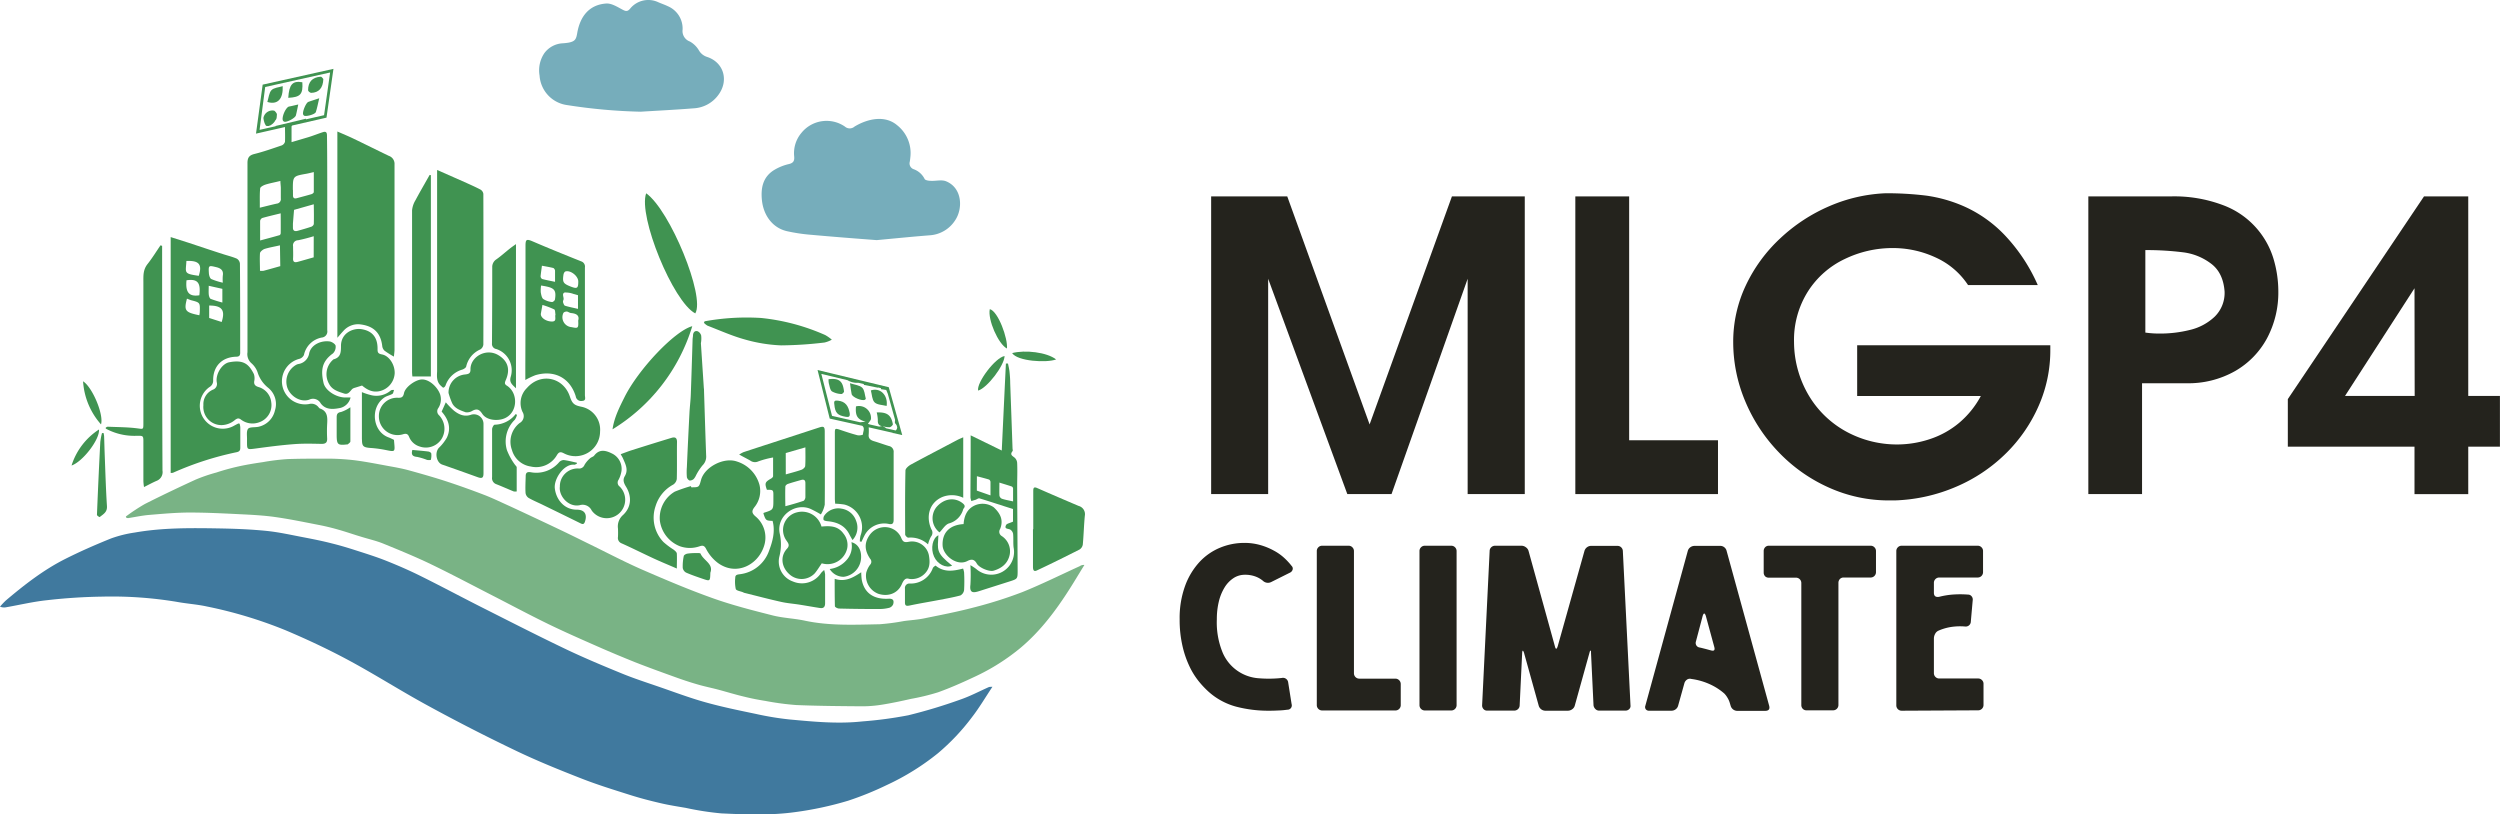 <svg id="Layer_1" data-name="Layer 1" xmlns="http://www.w3.org/2000/svg" viewBox="0 0 689.76 224.71"><defs><style>.cls-1{fill:#40799e;}.cls-2{opacity:0.7;}.cls-3{fill:#409351;}.cls-4{fill:#76adbb;}.cls-5{fill:#24231d;}</style></defs><path class="cls-1" d="M273.81,189.5c-2,3-3.64,5.8-5.61,8.34a59.79,59.79,0,0,1-9.44,10,67.62,67.62,0,0,1-14.13,8.77A86.4,86.4,0,0,1,234,220.92a93.31,93.31,0,0,1-14.59,3.14c-6.81.95-13.59.67-20.38.36a81.37,81.37,0,0,1-9.86-1.53c-2.3-.39-4.61-.75-6.87-1.28-2.81-.65-5.6-1.37-8.35-2.24-4.54-1.44-9.11-2.84-13.54-4.58-6.06-2.37-12.11-4.81-18-7.63Q130,201.22,118,194.66c-7.36-4-14.42-8.52-21.79-12.48-5.7-3.07-11.6-5.83-17.57-8.35a121.31,121.31,0,0,0-21.57-6.5c-2.75-.6-5.6-.77-8.37-1.29a109.53,109.53,0,0,0-20.45-1.43,152.52,152.52,0,0,0-15.39,1c-3.75.4-7.45,1.29-11.18,1.94A3,3,0,0,1,0,167.38a19,19,0,0,1,1.63-1.72c5.12-4.33,10.41-8.45,16.42-11.47,4.12-2.07,8.36-3.93,12.64-5.65a33.13,33.13,0,0,1,6.49-1.61c7.64-1.34,15.35-1.27,23.06-1.14,4.41.08,8.83.24,13.21.68,3.52.35,7,1.15,10.49,1.81,2.55.49,5.1,1,7.62,1.65,2.16.53,4.3,1.17,6.41,1.85,2.87.92,5.76,1.82,8.56,2.93,3.22,1.28,6.41,2.67,9.51,4.21,6.06,3,12,6.2,18.09,9.25,7.41,3.74,14.8,7.51,22.29,11.08,5,2.37,10.1,4.5,15.21,6.59,3.33,1.36,6.76,2.47,10.16,3.64,4.28,1.47,8.52,3.08,12.87,4.29,4.54,1.27,9.17,2.22,13.79,3.18a82.48,82.48,0,0,0,9.35,1.55c6.69.62,13.4,1.28,20.13.54a111.29,111.29,0,0,0,12.66-1.69A143.42,143.42,0,0,0,265,193c2.7-.93,5.25-2.29,7.87-3.45A4.16,4.16,0,0,1,273.81,189.5Z"/><g class="cls-2"><path class="cls-3" d="M297.92,156.2c-5.29,2.41-10.49,5-15.88,7.17a120.49,120.49,0,0,1-13.52,4.27c-4.51,1.19-9.11,2.06-13.68,3-1.79.36-3.64.46-5.45.71a60.6,60.6,0,0,1-6.67.88c-6.92.14-13.87.48-20.74-1-2.9-.62-5.92-.7-8.79-1.43-5.55-1.41-11.12-2.82-16.5-4.74-6.61-2.35-13.08-5.1-19.52-7.9-4.56-2-9-4.31-13.44-6.5-2.94-1.43-5.87-2.91-8.82-4.31q-7.12-3.39-14.26-6.7c-2.24-1-4.47-2.09-6.77-3-3.54-1.36-7.11-2.65-10.72-3.83-3.46-1.13-7-2.13-10.48-3.09-1.84-.5-3.73-.83-5.61-1.17-3.1-.57-6.19-1.18-9.3-1.58a65.84,65.84,0,0,0-7.43-.44c-3.67,0-7.36,0-11,.12a62.32,62.32,0,0,0-6.79.84c-2.31.34-4.62.71-6.89,1.22-2,.45-4,1-6,1.66a44.9,44.9,0,0,0-5.69,1.95c-4.69,2.15-9.36,4.38-14,6.72a52.82,52.82,0,0,0-5.25,3.46l.14.35a1.51,1.51,0,0,0,.5.09c1.89-.29,3.77-.7,5.67-.87,3.71-.31,7.43-.65,11.15-.67,4.64,0,9.28.23,13.92.46,3.25.16,6.52.32,9.73.77,4,.56,8,1.39,12,2.17q2.81.54,5.57,1.34c2.17.61,4.3,1.37,6.45,2,2,.62,4,1.06,5.88,1.83,4.39,1.79,8.79,3.59,13.06,5.64,5.72,2.75,11.33,5.74,17,8.64,5.09,2.61,10.14,5.31,15.28,7.82,4.5,2.19,9.09,4.21,13.68,6.23,3.48,1.54,7,3,10.52,4.42,3.88,1.52,7.8,2.93,11.72,4.34,1.88.67,3.79,1.29,5.72,1.84,1.76.51,3.57.87,5.35,1.34,2.47.66,4.93,1.42,7.41,2,1.89.47,3.8.84,5.72,1.14a75.28,75.28,0,0,0,8.42,1.13c6,.26,12,.3,18.07.35a33.71,33.71,0,0,0,5.5-.42c2.73-.43,5.43-1,8.13-1.62a61.18,61.18,0,0,0,7.5-1.82c3.43-1.23,6.78-2.72,10.09-4.28a58.42,58.42,0,0,0,12.69-8c5.51-4.64,9.77-10.33,13.6-16.36,1.36-2.14,2.65-4.32,4-6.49A1.83,1.83,0,0,0,297.92,156.2Z"/></g><path class="cls-3" d="M69.34,100.19a6,6,0,0,1,1.7,2.44A8.84,8.84,0,0,0,74,107a5.75,5.75,0,0,1,1.86,6.24,5.93,5.93,0,0,1-4.66,4.53c-1,.18-2.36,0-2.77.56-.51.73-.23,2-.28,3.08,0,.14,0,.27,0,.41,0,2.28,0,2.24,2.37,1.93,3.53-.48,7.07-.94,10.63-1.21,2.52-.2,5.06-.12,7.59-.07,1.16,0,1.58-.42,1.52-1.54a38.43,38.43,0,0,1,0-3.87c.11-1.84.18-3.61-2-4.36-.19-.07-.33-.31-.49-.48a2.47,2.47,0,0,0-2.48-.75A6.38,6.38,0,0,1,82.62,99a2,2,0,0,0,1.24-1.06,6.17,6.17,0,0,1,4.92-4.81,1.68,1.68,0,0,0,1.51-2c0-12.34,0-24.69,0-37,0-5.48,0-11-.07-16.44,0-.81,0-1.6-1.15-1.22-1.38.44-2.72,1-4.1,1.41s-2.82.84-4.53,1.34c0-1.57,0-2.94,0-4.29a.46.46,0,0,1,.2-.31l9.44-2.16L92,19,72.47,23.35,70.63,36.87l8-1.82c0,1.35.06,2.71,0,4.06a1.55,1.55,0,0,1-.88,1c-2.51.85-5,1.74-7.58,2.38-1.52.38-1.9,1.12-1.89,2.58,0,10,0,20.08,0,30.12q0,11,0,22A3.33,3.33,0,0,0,69.34,100.19ZM86.55,71c-1.52.43-3,.87-4.46,1.26-.84.22-1.29,0-1.23-1s0-2.2,0-3.3a1.4,1.4,0,0,1,1.36-1.67,42.79,42.79,0,0,0,4.34-1.12Zm0-9.14c0,.24-.37.6-.65.69-1.25.42-2.52.78-3.8,1.14-.75.2-1.29,0-1.28-.89,0-.37,0-.74,0-1.1.1-1.27.2-2.54.31-3.8l5.44-1.54C86.61,58.39,86.63,60.13,86.58,61.87Zm-5.75-9.48c0-3.78,0-3.78,3.78-4.45.57-.1,1.14-.26,2-.45,0,2,0,3.74,0,5.51,0,.2-.36.49-.61.57-1.35.4-2.72.75-4.08,1.12-.83.23-1.09-.17-1.05-.92C80.83,53.31,80.83,52.85,80.83,52.39ZM73.17,24l17.91-4L89.41,31.78l-5,1.15,0-.18-8.36,2v.08l-4.43,1Zm4.16,49.43c-1.53.43-3.06.87-4.6,1.28a3.76,3.76,0,0,1-1,0c0-1.64-.1-3.25,0-4.83.05-.44.74-1,1.24-1.19,1.34-.42,2.74-.64,4.27-1Zm.12-9.1c0,.2-.16.51-.31.55-1.69.49-3.4.94-5.37,1.47,0-2,0-3.71,0-5.4a1.1,1.1,0,0,1,.58-.8c1.62-.46,3.26-.84,5.09-1.29C77.46,60.78,77.47,62.55,77.45,64.32ZM71.78,52c0-.42.92-.9,1.5-1.08,1.25-.39,2.56-.61,4.08-1,0,.63.1,1.27.12,1.92,0,1,0,1.93,0,2.89a1.25,1.25,0,0,1-1.12,1.45c-1.46.32-2.91.7-4.68,1.13C71.71,55.46,71.61,53.72,71.78,52Z"/><path class="cls-4" d="M217.1,63.78a48.08,48.08,0,0,0,6.66,1c6,.54,11.91,1,18.13,1.47,4.74-.44,9.67-.94,14.62-1.33a9,9,0,0,0,7-4.11c2.22-3.27,2-9-2.53-10.81-1.25-.49-2.86,0-4.29-.12-.56,0-1.44-.17-1.59-.51a5.39,5.39,0,0,0-3-2.68A1.69,1.69,0,0,1,251,44.67c.08-.46.14-.91.18-1.37a9.79,9.79,0,0,0-3.67-8.76c-3.28-2.78-8-1.87-11.74.38a2,2,0,0,1-2.66,0,8.92,8.92,0,0,0-12,1.75,8.67,8.67,0,0,0-2,6.4c.11,1.12-.06,1.87-1.43,2.19A13.91,13.91,0,0,0,213.44,47c-3,1.94-3.56,4.95-3.22,8.25C210.63,59.24,213,62.82,217.1,63.78Z"/><path class="cls-4" d="M156.52,29a151.92,151.92,0,0,0,20.22,1.82c4.87-.3,9.74-.54,14.6-.93a9,9,0,0,0,6.88-3.73c2.91-3.94,1.49-8.93-3.12-10.45a4,4,0,0,1-2.26-1.8,6.65,6.65,0,0,0-2.51-2.46,3.07,3.07,0,0,1-2-3.28,6.69,6.69,0,0,0-4.08-6.46c-.86-.42-1.78-.72-2.66-1.11a6.46,6.46,0,0,0-7.65,1.68c-.84,1.08-1.39.81-2.39.27-1.34-.72-2.88-1.67-4.28-1.58-4.73.32-7.21,3.58-8,8.08-.29,1.76-.57,2.33-2.31,2.7a15.14,15.14,0,0,1-1.78.2,6.72,6.72,0,0,0-5,2.73,8.48,8.48,0,0,0-1.31,6.17A8.79,8.79,0,0,0,156.52,29Z"/><path class="cls-3" d="M65.3,124.76c.77-.16,1-.53,1-1.22,0-1.89,0-3.78,0-5.67a5.16,5.16,0,0,0-.2-1c-.23,0-.33-.06-.4,0-.33.16-.65.34-1,.52a6.33,6.33,0,0,1-6.89-10.61,2,2,0,0,0,1-1.91c0-3.84,2.43-6.32,6.29-6.45.8,0,1.17-.23,1.17-1.09,0-8.2,0-16.4-.07-24.6a1.82,1.82,0,0,0-.87-1.37c-1.24-.53-2.58-.85-3.87-1.27-3.13-1-6.25-2.06-9.37-3.09l-5-1.59v65.08a2.18,2.18,0,0,0,.65-.06A85.84,85.84,0,0,1,65.3,124.76ZM61.16,88.84l-3.45-1.11V84.3C61.23,84.29,62.21,85.55,61.16,88.84ZM59.59,73.69c1.28.3,2.15.86,1.88,2.39a11.67,11.67,0,0,0,0,1.91,17.45,17.45,0,0,1-3.17-1c-.41-.22-.64-1.07-.67-1.64C57.5,73.22,57.57,73.21,59.59,73.69Zm-2,5.16,3.76.84v3.78a31.37,31.37,0,0,1-3.2-1c-.29-.12-.49-.73-.54-1.13C57.53,80.63,57.59,79.86,57.59,78.85ZM51.43,72c3.5-.15,4.41.94,3.41,4.1C50.55,75.5,51.26,75.29,51.43,72ZM55,81.47c-2.82.43-3.87-.77-3.54-4.14C54.53,76.88,55.43,78,55,81.47Zm-3.38.94a11.77,11.77,0,0,0,1.1.42c2.48.64,2.49.63,2.4,3.22,0,.31-.08.62-.12.93C51.08,86.19,50.71,85.71,51.58,82.41Z"/><path class="cls-3" d="M99.17,89.47c3.12.33,5.82,1.68,6.3,6.08a2.06,2.06,0,0,0,.65,1.23,26,26,0,0,0,2.56,1.61c.07-.82.18-1.42.17-2,0-17,0-34,0-51A2.33,2.33,0,0,0,107.28,43c-3.29-1.58-6.56-3.22-9.86-4.8-1.36-.65-2.77-1.23-4.34-1.92V93.19c.7-.8,1.16-1.35,1.65-1.87A5.38,5.38,0,0,1,99.17,89.47Z"/><path class="cls-3" d="M121.68,106.47c.22.18.47.51.67.48s.5-.36.58-.61a6.89,6.89,0,0,1,4.63-4.37c.42-.15,1-.51,1.07-.87a6.73,6.73,0,0,1,3.89-4.69,1.84,1.84,0,0,0,.84-1.34q.06-20.79,0-41.57a1.64,1.64,0,0,0-.77-1.18c-1.46-.77-3-1.44-4.47-2.11l-7.52-3.32v2q0,26.79,0,53.59C120.52,103.92,120.43,105.38,121.68,106.47Z"/><path class="cls-3" d="M198.1,155.34c5,3.6,10.83.63,12.6-4.39a7.56,7.56,0,0,0-2.31-8.52c-1-.88-1-1.49-.26-2.47a7.07,7.07,0,0,0,1.4-6.23,9.31,9.31,0,0,0-6.19-6.39c-3.65-1.29-9,1.54-9.93,5.11-.54,2-.56,2-2.67,2l-.12-.33a42.44,42.44,0,0,0-4.45,1.53,8.39,8.39,0,0,0-4.11,8,8.79,8.79,0,0,0,5.55,7.07,8.19,8.19,0,0,0,5.42,0c.69-.22,1.25-.34,1.79.73A11.38,11.38,0,0,0,198.1,155.34Z"/><path class="cls-3" d="M203,162.51c.2.49,1.32.61,2,.9.08,0,.15.11.24.13,3.43.85,6.86,1.76,10.31,2.53,1.64.37,3.34.49,5,.75,1.89.3,3.77.64,5.66.93,1.08.17,1.46-.36,1.44-1.42,0-2.63,0-5.25,0-7.88a7.43,7.43,0,0,0-.26-1.18,6.78,6.78,0,0,0-.84.8,6.31,6.31,0,0,1-7.79,2.36,5.84,5.84,0,0,1-3.7-7,13.33,13.33,0,0,0,.07-6.22c-1-4.8,4.16-8.59,8.42-6.84a32.76,32.76,0,0,1,2.93,1.56,8.22,8.22,0,0,0,1.07-2.69c.07-6.72,0-13.45,0-20.18,0-1.34-.3-1.52-1.55-1.11-6.93,2.27-13.88,4.51-20.81,6.78a7.06,7.06,0,0,0-1.25.7c1.16.62,2.08,1.1,3,1.6a2.17,2.17,0,0,0,2.26.28,24.33,24.33,0,0,1,4.1-1.09c0,1.78,0,3.47,0,5.16,0,.23-.32.53-.56.66-1.67.95-1.8,1.27-1.15,3.09,1.81,0,1.81,0,1.79,1.94,0,.28,0,.56,0,.83,0,2.74,0,2.74-2.56,3.56-.08,0-.13.11-.2.18.66,2,.72,2,2.54,2.08.78,2.9,0,5.67-1,8.31a9.73,9.73,0,0,1-7.94,6.39c-.62.1-1.38.07-1.36,1A9.62,9.62,0,0,0,203,162.51ZM216.79,125l5.42-1.57c0,1.92.06,3.52-.05,5.11,0,.39-.59.91-1,1.06-1.37.49-2.79.84-4.36,1.29Zm-.11,9.23c0-.25.39-.61.67-.7,1.2-.41,2.43-.74,3.65-1.09.8-.24,1.22,0,1.21.9,0,1.29,0,2.57,0,3.85,0,.35-.27.89-.53,1-1.58.53-3.19,1-5,1.48C216.65,137.68,216.62,136,216.68,134.23Z"/><path class="cls-3" d="M147.7,103.52c5-1.49,9.49.5,11.15,5.82a1.5,1.5,0,0,0,1.82,1.27c1.1-.06.71-1,.71-1.61,0-11.73,0-23.47,0-35.2a1.51,1.51,0,0,0-1-1.68c-4.53-1.81-9.05-3.64-13.53-5.57-1.67-.71-1.86-.39-1.86,1.32,0,3.41,0,6.81,0,10.21q0,11.53-.05,23.06v3.7A21.37,21.37,0,0,1,147.7,103.52Zm4.61-14.81c-1.61,0-3.06-1-3.09-2a.33.33,0,0,1,0-.14c.15-.81.29-1.63.44-2.44a24.42,24.42,0,0,1,3.25,1.23c.3.16.25,1,.35,1.41C153,87.51,153.72,88.69,152.31,88.71Zm3.17-13c.05-.3.28-.74.52-.81,1.42-.43,3.55,1.27,3.55,2.77,0,1.88-.3,2.08-2.07,1.4C155.37,78.24,155.14,77.87,155.48,75.68Zm.52,5a6,6,0,0,1,2.23.39c.4.09.78.22,1.24.35v3.77c-1.32-.31-2.47-.52-3.58-.87-.25-.07-.41-.56-.53-.9a1,1,0,0,1,.08-.66C155.75,82.05,154.74,80.9,156,80.65Zm-.51,5.6c.09-.21.62-.38.93-.35s.73.37,1.11.41c1.45.13,2.41.63,2,2.08.1,2.12,0,2.2-1.84,1.81A2.74,2.74,0,0,1,155.49,86.25Zm-6-13c1.06.2,2.14.37,3.2.64a1,1,0,0,1,.45.76c0,1,0,1.9,0,3.05-1.37-.29-2.48-.49-3.56-.78a.93.93,0,0,1-.43-.76C149.26,75.17,149.41,74.2,149.53,73.23Zm-.23,5.46c.62.11,1,.16,1.34.24,2.4.48,2.9,1.15,2.52,3.59,0,.3-.59.78-.83.73a5.62,5.62,0,0,1-2.39-.82c-.45-.35-.58-1.21-.7-1.86A9.43,9.43,0,0,1,149.3,78.69Z"/><path class="cls-3" d="M143.38,116.71a6.52,6.52,0,0,0-2.13,7.45,6.31,6.31,0,0,0,5.18,4.55,6.58,6.58,0,0,0,7.2-3.1c.59-1,1.07-1,2-.51a6.8,6.8,0,0,0,9.93-6,6.44,6.44,0,0,0-5.11-6.87c-1.93-.39-2.55-.8-3.21-2.79-1.74-5.3-8-6.78-11.85-2.4a5.81,5.81,0,0,0-1.23,6.6A2.17,2.17,0,0,1,143.38,116.71Z"/><path class="cls-3" d="M171.5,149.91c3,1.34,5.9,2.81,8.87,4.18,2,.93,4.07,1.77,6.37,2.77,0-1.56.07-2.84,0-4.1,0-.4-.52-.81-.89-1.11a20.77,20.77,0,0,1-2.82-2.12,9.73,9.73,0,0,1-2.14-9.93,10.09,10.09,0,0,1,4.84-5.89,2.24,2.24,0,0,0,1-1.56c.1-3.41,0-6.82.06-10.23,0-1.12-.53-1.41-1.47-1.13q-5.52,1.68-11,3.42c-1,.31-1.95.7-3.07,1.1.29.53.47.8.6,1.09.69,1.62,1.61,3.18.52,5-.54.92-.34,1.76.32,2.83,1.58,2.52,1.65,5.58-.78,7.85a4.18,4.18,0,0,0-1.41,3.73,23,23,0,0,1,0,2.35A1.58,1.58,0,0,0,171.5,149.91Z"/><path class="cls-3" d="M29.67,118.51a16.48,16.48,0,0,0,7.41,1.74c2.71,0,2.47-.33,2.48,2.55,0,3.31,0,6.63,0,9.94a15.25,15.25,0,0,0,.17,1.64c1.29-.64,2.35-1.23,3.47-1.71a2.58,2.58,0,0,0,1.63-2.83q-.11-24.16-.1-48.34,0-6.82,0-13.66l-.44-.16c-1.18,1.72-2.27,3.51-3.56,5.14s-1.17,3.26-1.17,5.05q0,19.55,0,39.09c0,1.6-.1,1.42-1.64,1.23-2.72-.35-5.47-.34-8.21-.46-.18,0-.38.18-.54.26,0,.14,0,.21,0,.23A2.74,2.74,0,0,0,29.67,118.51Z"/><path class="cls-3" d="M269.15,137.9c.37-.13.8-.49,1.09-.4,3.12.94,6.21,2,9.25,2.93v3.49c-.87.41-1.7.52-1.91.94-.58,1.15.55.95,1.14,1.25a1.74,1.74,0,0,1,.8,1.18c.12,1.23,0,2.49.13,3.72a6.28,6.28,0,0,1-10.28,6,15.72,15.72,0,0,0-1.63-1.08,45.72,45.72,0,0,1,0,5.41c-.3,2.36.82,2.26,2.42,1.75l8.61-2.74c1.93-.62,2-.71,2-2.79q-.06-11.67-.13-23.32c0-2.16.1-4.33,0-6.49a2.16,2.16,0,0,0-.7-1.48c-.66-.52-1.36-.84-.58-1.79.14-.17,0-.54,0-.81q-.31-9-.64-17.92c0-1.06-.08-2.12-.19-3.17-.08-.77-.27-1.52-.42-2.28l-.58,0c-.38,7.89-.75,15.78-1.14,24l-8.58-4.19v3.33c0,4.6-.05,9.2-.06,13.81a4.3,4.3,0,0,0,.26,1C268.42,138.11,268.79,138,269.15,137.9Zm6.59-4.75c1.28.4,2.36.72,3.42,1.08a.68.68,0,0,1,.35.51c0,1.16,0,2.33,0,3.6-1.15-.26-2.13-.42-3.07-.73a1.19,1.19,0,0,1-.69-.86C275.69,135.64,275.74,134.51,275.74,133.15Zm-6.21-1.76c1.19.32,2.28.59,3.35.92a.84.84,0,0,1,.4.64c0,1.14,0,2.28,0,3.73l-3.77-1.32Z"/><path class="cls-3" d="M251.36,128.15c-.65.35-1.53,1.09-1.54,1.66-.13,5.89-.11,11.78-.08,17.67,0,.3.6.89.86.86a7.06,7.06,0,0,1,5.45,1.86,9,9,0,0,1,.81-2.14,1.65,1.65,0,0,0,.12-2c-1.5-3.26-.82-7.26,3-8.93a7.2,7.2,0,0,1,5.78.21V120.65c-.67.3-1.14.48-1.58.71C259.93,123.61,255.62,125.84,251.36,128.15Z"/><path class="cls-3" d="M113.78,103.87h5.1V48.33l-.34-.07c-1.31,2.34-2.67,4.65-3.92,7a6.6,6.6,0,0,0-.93,2.78c0,14.87,0,29.74,0,44.6A11.64,11.64,0,0,0,113.78,103.87Z"/><path class="cls-3" d="M297.61,139.59q-5.75-2.43-11.46-4.94c-1-.45-1.07.1-1.07.87,0,3.5,0,7,0,10.49H285v2.62c0,2.57,0,5.15,0,7.72,0,.71.11,1.49,1.05,1.05,4-1.87,7.88-3.8,11.79-5.78a2,2,0,0,0,.91-1.39c.25-2.64.3-5.3.56-7.94A2.35,2.35,0,0,0,297.61,139.59Z"/><path class="cls-3" d="M129.81,102c0,1.12-.65,1.21-1.5,1.32a5,5,0,0,0-4.56,5.1,20.66,20.66,0,0,0,1,2.81c.74,1.5,2.31,2,3.73,2.52a2.83,2.83,0,0,0,1.89-.43c1.26-.65,1.92-.32,2.7.87,1.07,1.61,3.52,1.93,5.32,1.5,4.49-1.08,4.87-7.14,1.45-9.29-.65-.41-.62-.77-.32-1.47,1.34-3,.62-5.34-2-6.93C134,95.88,129.68,98.58,129.81,102Z"/><path class="cls-3" d="M233.76,151.22a4.92,4.92,0,0,0-1-3.94c-1.58-2.25-3.82-2.21-6.11-2a5.56,5.56,0,0,0-6.81-3.91,5,5,0,0,0-2.85,7.78c.52.74,1,1.35.12,2.27-1.88,2.07-1.52,5,.6,6.94a5,5,0,0,0,7.09-.18c.72-.86,1.3-1.85,1.93-2.76A5.56,5.56,0,0,0,233.76,151.22Z"/><path class="cls-3" d="M248.82,161.17c.49-1.12,1-1.81,2-1.46a5,5,0,0,0,4.63-1.78c1.18-1.43,1.13-3,.83-4.75a4.74,4.74,0,0,0-5.5-3.71c-1.29.27-1.69,0-2.13-1.08a4.87,4.87,0,0,0-4.4-2.95,5.16,5.16,0,0,0-4.45,2.38c-1.5,2.28-1.09,4.32.27,6.34a1.19,1.19,0,0,1,0,1.65A6.45,6.45,0,0,0,239,158a5.3,5.3,0,0,0,3.31,5.82C245.06,164.72,247.72,163.72,248.82,161.17Z"/><path class="cls-3" d="M260.07,150.53c.14,2.71,3.94,5.77,6.83,4.26,1.1-.57,1.9-.55,2.59.68s3.46,2.3,4.59,2c2.3-.67,4-2,4.51-4.47a5,5,0,0,0-2.25-5.13,1.37,1.37,0,0,1-.41-1.91c.9-2.19.34-4.07-1.76-6a5.32,5.32,0,0,0-5.31-.47c-2.07,1-2.84,2.86-3,5.11C261.72,144.84,259.9,147.25,260.07,150.53Z"/><path class="cls-3" d="M104.54,114.76a5.15,5.15,0,0,0,6.64,5.06c.93-.29,1.37-.08,1.7.73a4.53,4.53,0,0,0,2.84,2.62,5.15,5.15,0,0,0,6.07-2,5.37,5.37,0,0,0-.64-6.58,1.48,1.48,0,0,1-.22-2,4.41,4.41,0,0,0,.46-3.9c-.78-2-2.94-4-4.93-4-1.68,0-4.63,2-5,3.79-.24,1.22-.81,1.31-1.8,1.26A5,5,0,0,0,104.54,114.76Z"/><path class="cls-3" d="M58.75,107.51a4.33,4.33,0,0,0-2.63,4.28,5,5,0,0,0,5.05,5.5,5.94,5.94,0,0,0,3.72-1.47c.65-.45,1-.52,1.67,0a5.24,5.24,0,0,0,5,.67A5,5,0,0,0,74.84,111a4.89,4.89,0,0,0-3.56-4.23c-.76-.25-1.27-.62-1.14-1.58a3.68,3.68,0,0,0-.1-2c-1.4-2.77-2.87-4-6.84-3.23-1.94.39-3.78,3.26-3.39,5.52A1.68,1.68,0,0,1,58.75,107.51Z"/><path class="cls-3" d="M163.25,140.85a5.1,5.1,0,1,0,7.75-6.58,1.36,1.36,0,0,1-.33-1.91,7.58,7.58,0,0,0,.81-2.46,4.7,4.7,0,0,0-2.72-4.82c-1.66-.82-3.4-1.25-4.83.63-.26.33-.82.43-1.13.74a7.05,7.05,0,0,0-1.53,1.81,1.58,1.58,0,0,1-1.72,1,4.89,4.89,0,0,0-5.08,5c-.34,2.5,2.26,5.72,5.42,5.14A2.76,2.76,0,0,1,163.25,140.85Z"/><path class="cls-3" d="M105.38,97.79c-1.18-.22-1.22-.65-1.21-1.62,0-3.35-1.73-4.92-4.42-5.35-2.3-.36-5.57,1-5.67,4.47,0,1.83,0,3.35-2.14,3.88,0,0,0,.08-.08.11a5.31,5.31,0,0,0-1.08,6.61c.85,1.69,2.54,2.15,4.15,2.68,1.14.38,1.61-.58,2.24-1.23a1.86,1.86,0,0,1,.72-.35l2-.62c1.29,1.07,2.8,2,4.84,1.55a5.35,5.35,0,0,0,4.16-4.86C109,100.75,107.45,98.17,105.38,97.79Z"/><path class="cls-3" d="M136.93,96.3a6.16,6.16,0,0,1,4,7.6c-.51,1.66.44,2.24,1.43,3.23V67.35c-.68.49-1.12.78-1.52,1.1-1.29,1-2.52,2.14-3.87,3.09a2.49,2.49,0,0,0-1.16,2.18q0,10.5-.07,21A1.42,1.42,0,0,0,136.93,96.3Z"/><path class="cls-3" d="M121.09,123.56c-1.22,1.33-.67,4.08.91,4.62,3.27,1.13,6.53,2.3,9.78,3.47,1.21.44,1.62.22,1.62-1.06q0-6.82,0-13.66a2.65,2.65,0,0,0-3.38-2.52c-1.85.67-3.36,0-4.74-1.08A21.26,21.26,0,0,1,123,111c-.4.9-.75,1.68-1.15,2.56,1.9,2.16,2.71,4.55,1.42,7.23A12.48,12.48,0,0,1,121.09,123.56Z"/><path class="cls-3" d="M169,118.45A50.58,50.58,0,0,0,191,90c-4.81,1.26-14.86,11.89-18.69,19.57C170.9,112.39,169.45,115.24,169,118.45Z"/><path class="cls-3" d="M194.21,89.06a4.59,4.59,0,0,0,1,.8c3.41,1.31,6.77,2.83,10.29,3.8a42.46,42.46,0,0,0,10,1.63,106,106,0,0,0,12-.79,7.67,7.67,0,0,0,2-.78,11.1,11.1,0,0,0-1.82-1.28A58.09,58.09,0,0,0,210,87.73a64.54,64.54,0,0,0-15.59.92Z"/><path class="cls-3" d="M178.28,53.33c-2.27,6.27,7.41,29.94,13.55,33.14C194.64,81.85,184.88,58,178.28,53.33Z"/><path class="cls-3" d="M85.31,97.44a3.54,3.54,0,0,1-3,3,2.28,2.28,0,0,0-.52.18,5.31,5.31,0,0,0-2.5,6.38c.86,2.36,3.62,4.08,6,3.28a2.4,2.4,0,0,1,3.19,1c1.41,1.91,3.54,1.64,5.43,1.27a3.86,3.86,0,0,0,2.81-2.88H95.27c-2.49,0-5.5-1.88-6-4-.71-3.18-.71-5.81,2.59-8.16a2.56,2.56,0,0,0,.74-2.11c-.08-.48-1-1.07-1.58-1.18C88.63,93.86,85.87,95.07,85.31,97.44Z"/><path class="cls-3" d="M193.46,92.59a1.86,1.86,0,0,0-.94-1.18c-.7-.24-1.23.17-1.31,1,0,.41-.1.82-.12,1.23-.16,5.1-.31,10.2-.5,15.3-.06,1.7-.29,3.39-.37,5.08q-.39,7.43-.71,14.86a17,17,0,0,0,0,2.76,1.34,1.34,0,0,0,.75.94,1.61,1.61,0,0,0,1.15-.44,4.05,4.05,0,0,0,.63-1,15.22,15.22,0,0,1,1.79-2.74,3.36,3.36,0,0,0,1-2.71c-.22-6-.4-12-.59-17.93,0-.23,0-.46-.05-.69-.28-4.26-.56-8.52-.81-12.37A7.2,7.2,0,0,0,193.46,92.59Z"/><path class="cls-3" d="M251,167.06c2.66-.57,5.35-1,8-1.51,2-.38,4-.73,6-1.27a2,2,0,0,0,1-1.51,45.55,45.55,0,0,0,0-4.82,4.78,4.78,0,0,0-.28-1.08c-2.77.72-5.32,1.08-7.59-.82a4.36,4.36,0,0,0-.39.26,1.4,1.4,0,0,0-.36.41A6.47,6.47,0,0,1,251,161a1.23,1.23,0,0,0-1.32,1.42c0,1.24,0,2.49,0,3.73C249.67,167.12,250,167.26,251,167.06Z"/><path class="cls-3" d="M145,136a1.93,1.93,0,0,0,.85,1.38c1.31.75,2.73,1.32,4.09,2,3.37,1.64,6.75,3.29,10.11,4.95.55.27,1,.49,1.31-.31.75-2.15-.08-3.41-2.28-3.4-3.39,0-5.64-2.79-6-5.85-.33-2.63,2.54-6.86,5.36-6.55.22,0,.47-.17.71-.26l0-.3c-1.2-.26-2.39-.58-3.6-.73a1.77,1.77,0,0,0-1.26.57,8.25,8.25,0,0,1-7.81,2.8c-1-.17-1.46.08-1.44,1.16C145,133,144.91,134.49,145,136Z"/><path class="cls-3" d="M231.5,167.9q5.56.14,11.14.13a10.84,10.84,0,0,0,2.72-.34,1.7,1.7,0,0,0,1.08-1c.27-1,0-1.57-1.29-1.5-4.19.23-6.74-1.66-7.4-5.3a16.86,16.86,0,0,1-.13-2c-2.24,1.44-4.35,2.78-7.33,1.81,0,2.7,0,5.12.06,7.53C230.35,167.53,231.09,167.89,231.5,167.9Z"/><path class="cls-3" d="M136.47,117.18c-.26,0-.69.79-.7,1.22,0,4.41,0,8.83,0,13.25a1.76,1.76,0,0,0,1.16,1.94c1.62.63,3.2,1.35,4.81,2a2.63,2.63,0,0,0,.82,0c0-2.24,0-4.43,0-6.63,0-.29-.4-.57-.58-.88a17,17,0,0,1-2.12-3.91,8.35,8.35,0,0,1,2.19-8.37,4.2,4.2,0,0,0,.59-1.34l-.36-.22A7.59,7.59,0,0,1,136.47,117.18Z"/><path class="cls-3" d="M99.87,121.22c0,1.89.34,2.21,2.29,2.37a32.57,32.57,0,0,1,3.54.43c3.58.67,3.29,1,3-2.66-.49-.23-1-.5-1.49-.68-4.4-1.58-5.2-8.25-1.17-11,.66-.46,1.53-.6,2.22-1,.27-.17.31-.72.46-1.1-.31,0-.72,0-.91.16a6.07,6.07,0,0,1-5.27,1.32,17,17,0,0,1-2.69-.87v13.08Z"/><path class="cls-3" d="M258.3,140a4.93,4.93,0,0,0,.92,6.89c.87-.87,1.59-2.17,2.61-2.48a5.57,5.57,0,0,0,3.95-4s.06-.07.09-.1c.5-.61.3-1-.28-1.47C263.35,137.06,260.33,137.54,258.3,140Z"/><path class="cls-3" d="M193.29,152.76c0-.12-.42-.17-.63-.17-1,0-2,0-3,.16-.37.05-.93.37-1,.64a13.53,13.53,0,0,0-.29,3.29,1.82,1.82,0,0,0,.92,1.3c1.53.67,3.12,1.21,4.7,1.75,1.93.65,1.94.63,2-1.72C196.92,155.56,194.09,154.66,193.29,152.76Z"/><path class="cls-3" d="M26.75,142.06c0,.2.7.65.76.6.95-.78,2.11-1.32,2-3-.31-4.82-.44-9.65-.63-14.47-.06-1.57-.09-3.13-.15-4.7,0-.34-.09-.68-.14-1l-.45,0a16.54,16.54,0,0,0-.47,2.49Q27.15,132,26.75,142.06Z"/><path class="cls-3" d="M232.22,140.35a4.71,4.71,0,0,0-4.75,1.85,1.52,1.52,0,0,0-.25,1.21c.07.23.67.35,1.05.39,2.65.23,4.85,1.16,6.1,3.68.22.44.47.86.84,1.52a5,5,0,0,0,1-5.28A5,5,0,0,0,232.22,140.35Z"/><path class="cls-3" d="M232.83,159.14a5.49,5.49,0,0,0,4.75-5.37c.07-2.1-.9-3.73-2.67-4.18a5.65,5.65,0,0,1-1.4,5,7.3,7.3,0,0,1-4.59,2.4A4.45,4.45,0,0,0,232.83,159.14Z"/><path class="cls-3" d="M95.81,122.61s.12,0,.14,0c.25-.26.71-.53.72-.8,0-3,0-6,0-9.45a9.72,9.72,0,0,1-2.57,1.31c-1.09.16-1.22.73-1.21,1.59,0,1.61,0,3.21,0,4.82C92.91,122.68,93.19,122.92,95.81,122.61Z"/><path class="cls-3" d="M27.31,118.5a18.42,18.42,0,0,0-7.57,9.94C22.83,127.38,27.56,121.23,27.31,118.5Z"/><path class="cls-3" d="M277.17,98.23c-2.55.4-7.79,7.36-7.3,9.54C272.41,107,277.07,100.9,277.17,98.23Z"/><path class="cls-3" d="M22.92,105.2a19.73,19.73,0,0,0,4.95,11.89C28.68,114.44,25.53,106.87,22.92,105.2Z"/><path class="cls-3" d="M277.82,96.16c.3-2.73-2.42-10.28-4.73-10.87C272.46,88.13,275.42,94.93,277.82,96.16Z"/><path class="cls-3" d="M291.39,99.17c-2.56-2-8.58-2.69-12.14-1.75C280.73,99.69,288.74,100.16,291.39,99.17Z"/><path class="cls-3" d="M76.22,32.83l.09-.23a10.84,10.84,0,0,0,.09-1.11s0-.08-.05-.13a2.35,2.35,0,0,0-.67-.82,2.51,2.51,0,0,0-3,2,5.64,5.64,0,0,0,.22,1.1,2.92,2.92,0,0,0,.3.73c.18.31.1.26.37.39-.29-.14-.09-.06,0,0l.07,0,.06,0,.34,0h.07l.37-.14.07,0a3.28,3.28,0,0,0,.31-.2l.34-.25.07-.06,0,0a4.5,4.5,0,0,0,.57-.66s0,0,0,0l0-.08C76.09,33.09,76.15,33,76.22,32.83Z"/><path class="cls-3" d="M257.7,153.55c.95,2.13,3.29,3.3,5,2.51-4.56-3.63-4-4.29-3.79-8.38C257.3,148.43,256.69,151.28,257.7,153.55Z"/><path class="cls-3" d="M83.91,31.92c.61.29,3-.36,3.23-1,.37-1.14.59-2.33.94-3.81-1.27.42-2.16.7-3,1-.69.25-1.75,2.89-1.42,3.5A.73.73,0,0,0,83.91,31.92Z"/><path class="cls-3" d="M244.63,112c.42-3-1.82-5.16-4.36-4.28.31,1.1.31,2.54,1,3.26S243.43,111.71,244.63,112Z"/><path class="cls-3" d="M238.62,110.3c.11-.07.28-.22.26-.29-.29-1.05-.32-2.38-1-3.05s-2.08-.8-3.36-1.23c.17,1.19.26,2.09.45,3S237.88,110.71,238.62,110.3Z"/><path class="cls-3" d="M245.42,117.88c.35,0,1-.63.92-.87-.47-2.52-1.62-3.33-4.45-3.22a10.25,10.25,0,0,1,.31,2.1c-.08,1.08.33,1.62,1.38,1.72l0,0A7,7,0,0,0,245.42,117.88Z"/><path class="cls-3" d="M232.87,108c-.31-2.48-1-3.79-4.27-3.37a5.2,5.2,0,0,0,.08,1.16c.22.76.32,1.77.85,2.19a5.76,5.76,0,0,0,2.58.73C232.34,108.77,232.89,108.24,232.87,108Z"/><path class="cls-3" d="M231.19,110.54c-.8-.08-1.17,0-1,1,.21,2.37.84,3.08,3.24,3.47.8.12,1.15-.07,1-1.07C234.06,112,233.27,110.76,231.19,110.54Z"/><path class="cls-3" d="M78.12,33.36a.67.67,0,0,0,.33.22c.67.22,3-1,3.19-1.75.23-.88.39-1.78.65-3-1,.22-1.75.42-2.52.56C78.82,29.56,77.54,32.58,78.12,33.36Z"/><path class="cls-3" d="M85.85,25.62c2.08-.05,3.28-1.3,3.36-3.81-.11-.1-.44-.67-.73-.65Q85,21.42,85,24.91C85,25.16,85.55,25.62,85.85,25.62Z"/><path class="cls-3" d="M78,23.77c-1.08.35-2.44.41-3.11,1.12s-.78,2.14-1.13,3.24C76.6,29,78.15,27.32,78,23.77Z"/><path class="cls-3" d="M83.42,22.7c-2.7-.47-3.64.55-3.89,4.29C82.92,26.81,83.62,26,83.42,22.7Z"/><path class="cls-3" d="M118.2,124.58c-1.42-.18-2.85-.29-4.43-.44-.29,1.06-.19,1.81,1.31,1.92a16.45,16.45,0,0,1,2.71.82c.35.1,1,.07,1.07,0a4.42,4.42,0,0,0,.13-1.73C119,124.9,118.49,124.62,118.2,124.58Z"/><path class="cls-3" d="M246.61,119.51l2.32.53-3.72-13.21-19.64-4.74,3.35,13.4,9,2c.8.68.17,1.62.16,2.43a2.84,2.84,0,0,1-1.48.17c-1.59-.42-3.16-.94-4.72-1.47s-1.54-.43-1.54,1.12q0,8.91,0,17.81c0,.45.05.9.09,1.42a19.57,19.57,0,0,1,2.54.24,6.45,6.45,0,0,1,4.47,8.51,7,7,0,0,0-.21,1.67l.45.09c.28-.59.55-1.19.86-1.78a6.12,6.12,0,0,1,6.65-3.15c1.09.26,1.38-.2,1.37-1.21q0-9.24,0-18.5a1.62,1.62,0,0,0-1.33-1.79c-1.36-.41-2.69-.91-4.06-1.31-1-.3-1.64-.75-1.49-1.93a15.15,15.15,0,0,0,0-1.91l6.67,1.52-.1.06Zm-20-16.35,7.22,1.74h0a5.09,5.09,0,0,0,3,.71l1.51.36,0,.22,3.89.78v-.07l.83.2,0,.27,1.45.22.44,1.05h0l2,7.19c0,.4-.13.85.06,1a2.55,2.55,0,0,1,.39.55l.14.5a1.22,1.22,0,0,1-.41.89l-2.57-.58-1-.67,0,0-1,.18-2.64-.6-.45-.16c.37-.58.81-1,.84-1.37a3.31,3.31,0,0,0-4.14-3.44c-.23,2.59.39,3.61,2.66,4.22l-1.51.16-7.76-1.77Z"/><path class="cls-5" d="M334.16,136.32V54.19h21l22.72,62.91,22.71-62.91h20.1v82.13H404.93V76.91l-21,59.41H371.73L349.89,76.91v59.41Z"/><path class="cls-5" d="M434.64,54.19h14.85v67.28H474v14.85H434.64Z"/><path class="cls-5" d="M520.26,53.32a90,90,0,0,1,11.19.65,39.35,39.35,0,0,1,10.71,3.09A35.44,35.44,0,0,1,553,64.76a47.9,47.9,0,0,1,9.23,13.9H543a21.07,21.07,0,0,0-8.88-7.59,28,28,0,0,0-12-2.63,30.27,30.27,0,0,0-13.1,3,24.39,24.39,0,0,0-10.16,8.9,25.07,25.07,0,0,0-3.88,14.06,29.15,29.15,0,0,0,4.34,15.16,27.15,27.15,0,0,0,10.54,9.77,29.27,29.27,0,0,0,13.57,3.3,28.71,28.71,0,0,0,9-1.47,24.52,24.52,0,0,0,8.09-4.48,25.24,25.24,0,0,0,6-7.42H512.4v-14h53.29c0,.21,0,.43,0,.65s0,.49,0,.82a37.88,37.88,0,0,1-3.17,15.15,42,42,0,0,1-9,13.14,44.12,44.12,0,0,1-13.76,9.25,46.54,46.54,0,0,1-17,3.8h-1.47a40.2,40.2,0,0,1-16.77-3.58,43.85,43.85,0,0,1-13.87-9.83,45.6,45.6,0,0,1-9.2-14.11,42.1,42.1,0,0,1-3.25-16.17,36.32,36.32,0,0,1,3.47-15.62,42.46,42.46,0,0,1,9.56-13.05,46.67,46.67,0,0,1,13.59-8.87A43.56,43.56,0,0,1,520.26,53.32Z"/><path class="cls-5" d="M576.18,136.32V54.19h22.71a38,38,0,0,1,14.58,2.46,22.82,22.82,0,0,1,13.82,14.82,31.65,31.65,0,0,1,1.31,8.93,26.86,26.86,0,0,1-3.08,12.86,23,23,0,0,1-8.85,9.12,26.13,26.13,0,0,1-13.41,3.36H591v30.58Zm15.73-44.56a26.88,26.88,0,0,0,4,.27,33.75,33.75,0,0,0,8.3-1,14.88,14.88,0,0,0,6.8-3.63,9.17,9.17,0,0,0,2.76-7c-.26-3.42-1.5-6-3.74-7.67a16,16,0,0,0-7.65-3.11A80.83,80.83,0,0,0,591.91,69Z"/><path class="cls-5" d="M668.79,54.19H681v55.05h8.74v14H681v13.1H666.17v-13.1H631.22V110.11Zm-2.62,25.34L647,109.24h19.22Z"/><path class="cls-5" d="M350.18,196.09a35.11,35.11,0,0,1-9.12-1.12,18.63,18.63,0,0,1-7.47-4,25,25,0,0,1-2.85-3,20.51,20.51,0,0,1-2.63-4.27,27,27,0,0,1-1.9-5.66,32.05,32.05,0,0,1-.74-7.17,25.87,25.87,0,0,1,1.51-9.24,19.6,19.6,0,0,1,4-6.61,16.13,16.13,0,0,1,5.7-3.93,17.41,17.41,0,0,1,6.57-1.3,15.91,15.91,0,0,1,4.53.61,18,18,0,0,1,3.67,1.51,13.82,13.82,0,0,1,2.85,2,18.54,18.54,0,0,1,2.08,2.25,1,1,0,0,1,.26,1,1.33,1.33,0,0,1-.7.82l-5.18,2.59a2,2,0,0,1-2.33-.34,7,7,0,0,0-1.94-1.13,8.17,8.17,0,0,0-3.07-.52,5.65,5.65,0,0,0-3.07.91,8.13,8.13,0,0,0-2.46,2.55,13.38,13.38,0,0,0-1.6,3.89,20.46,20.46,0,0,0-.56,4.92,21.82,21.82,0,0,0,1.64,9.29,11.67,11.67,0,0,0,10,7,33.21,33.21,0,0,0,6.31-.09,1.43,1.43,0,0,1,1.73,1.21l.95,6a1.21,1.21,0,0,1-.18,1.08,1.18,1.18,0,0,1-1,.47,23.08,23.08,0,0,1-2.64.22C351.6,196.08,350.81,196.09,350.18,196.09Z"/><path class="cls-5" d="M372.12,150.57a1.38,1.38,0,0,1,1,.43,1.43,1.43,0,0,1,.44,1v33.77a1.47,1.47,0,0,0,1.46,1.47H385a1.49,1.49,0,0,1,1.47,1.47v5.88a1.44,1.44,0,0,1-.43,1,1.42,1.42,0,0,1-1,.43H364.77a1.47,1.47,0,0,1-1.46-1.46V152a1.42,1.42,0,0,1,.43-1,1.4,1.4,0,0,1,1-.43Z"/><path class="cls-5" d="M400.45,150.57a1.42,1.42,0,0,1,1,.43,1.46,1.46,0,0,1,.43,1v42.59a1.44,1.44,0,0,1-.43,1,1.42,1.42,0,0,1-1,.43h-7.34a1.47,1.47,0,0,1-1.47-1.46V152a1.42,1.42,0,0,1,.43-1,1.4,1.4,0,0,1,1-.43Z"/><path class="cls-5" d="M449.86,194.63a1.16,1.16,0,0,1-.34,1,1.42,1.42,0,0,1-1,.43h-7.34a1.4,1.4,0,0,1-1-.43,1.79,1.79,0,0,1-.52-1l-.69-14.43c0-.46,0-.69-.13-.69s-.19.2-.3.6l-4.06,14.6a1.79,1.79,0,0,1-.74,1,2.06,2.06,0,0,1-1.16.38h-6.22a1.93,1.93,0,0,1-1.82-1.38l-4.06-14.6c-.28-.8-.46-.77-.51.09l-.69,14.43a1.41,1.41,0,0,1-.44,1,1.51,1.51,0,0,1-1.12.43H410.3a1.27,1.27,0,0,1-1-.43,1.48,1.48,0,0,1-.38-1L411,152a1.42,1.42,0,0,1,.43-1,1.51,1.51,0,0,1,1.12-.43h7.26A2,2,0,0,1,421,151a1.83,1.83,0,0,1,.73,1L429,178.3q.34,1.38.78,0L437.16,152a1.91,1.91,0,0,1,.69-1,1.84,1.84,0,0,1,1.13-.39h7.34a1.42,1.42,0,0,1,1,.43,1.46,1.46,0,0,1,.43,1Z"/><path class="cls-5" d="M465.67,152a1.8,1.8,0,0,1,.69-1,2,2,0,0,1,1.21-.39h6.91a1.81,1.81,0,0,1,1.9,1.38l11.75,42.76c.23.92-.15,1.38-1.13,1.38h-7.68a1.91,1.91,0,0,1-1.82-1.38l-.26-.86a5.62,5.62,0,0,0-.6-1.34,6.34,6.34,0,0,0-.86-1.17,16.15,16.15,0,0,0-3.55-2.37,18.15,18.15,0,0,0-5.61-1.69,1.38,1.38,0,0,0-1.21.22,1.8,1.8,0,0,0-.69,1L463,194.71a1.84,1.84,0,0,1-.69,1,1.89,1.89,0,0,1-1.12.38H455a1.09,1.09,0,0,1-.91-.38,1.06,1.06,0,0,1-.13-1ZM467.91,177a1.29,1.29,0,0,0,.13,1.08,1.24,1.24,0,0,0,.91.57c.52.11,1,.24,1.56.38s1,.28,1.46.39c.93.29,1.27,0,1-.95l-2.33-8.55c-.29-.86-.58-.86-.86,0Z"/><path class="cls-5" d="M488,159.38A1.37,1.37,0,0,1,487,159a1.49,1.49,0,0,1-.39-1V152a1.51,1.51,0,0,1,.39-1,1.37,1.37,0,0,1,1.08-.43h28.08a1.4,1.4,0,0,1,1,.43,1.42,1.42,0,0,1,.43,1v5.87a1.47,1.47,0,0,1-1.46,1.47h-7.43a1.39,1.39,0,0,0-1.08.43,1.51,1.51,0,0,0-.39,1v33.78a1.44,1.44,0,0,1-.43,1,1.42,1.42,0,0,1-1,.43h-7.34a1.37,1.37,0,0,1-1.08-.43,1.49,1.49,0,0,1-.39-1V160.85a1.47,1.47,0,0,0-1.47-1.47Z"/><path class="cls-5" d="M524.67,196.09a1.47,1.47,0,0,1-1.47-1.46V152a1.42,1.42,0,0,1,.43-1,1.4,1.4,0,0,1,1-.43h21.07a1.4,1.4,0,0,1,1,.43,1.42,1.42,0,0,1,.43,1v5.87a1.47,1.47,0,0,1-1.47,1.47H535a1.44,1.44,0,0,0-1,.43,1.42,1.42,0,0,0-.43,1v2.76c0,.93.49,1.3,1.47,1.13a21.82,21.82,0,0,1,3.62-.61,28.28,28.28,0,0,1,4.32,0,1.23,1.23,0,0,1,1,.48,1.35,1.35,0,0,1,.3,1.08l-.52,5.87a1.4,1.4,0,0,1-1.55,1.38,16.47,16.47,0,0,0-4.45.22,14.26,14.26,0,0,0-2.9.91,1.92,1.92,0,0,0-.95.9,2.68,2.68,0,0,0-.34,1.26v9.58a1.47,1.47,0,0,0,1.47,1.47h10.79a1.41,1.41,0,0,1,1,.44,1.38,1.38,0,0,1,.43,1v5.88a1.47,1.47,0,0,1-1.47,1.46Z"/></svg>